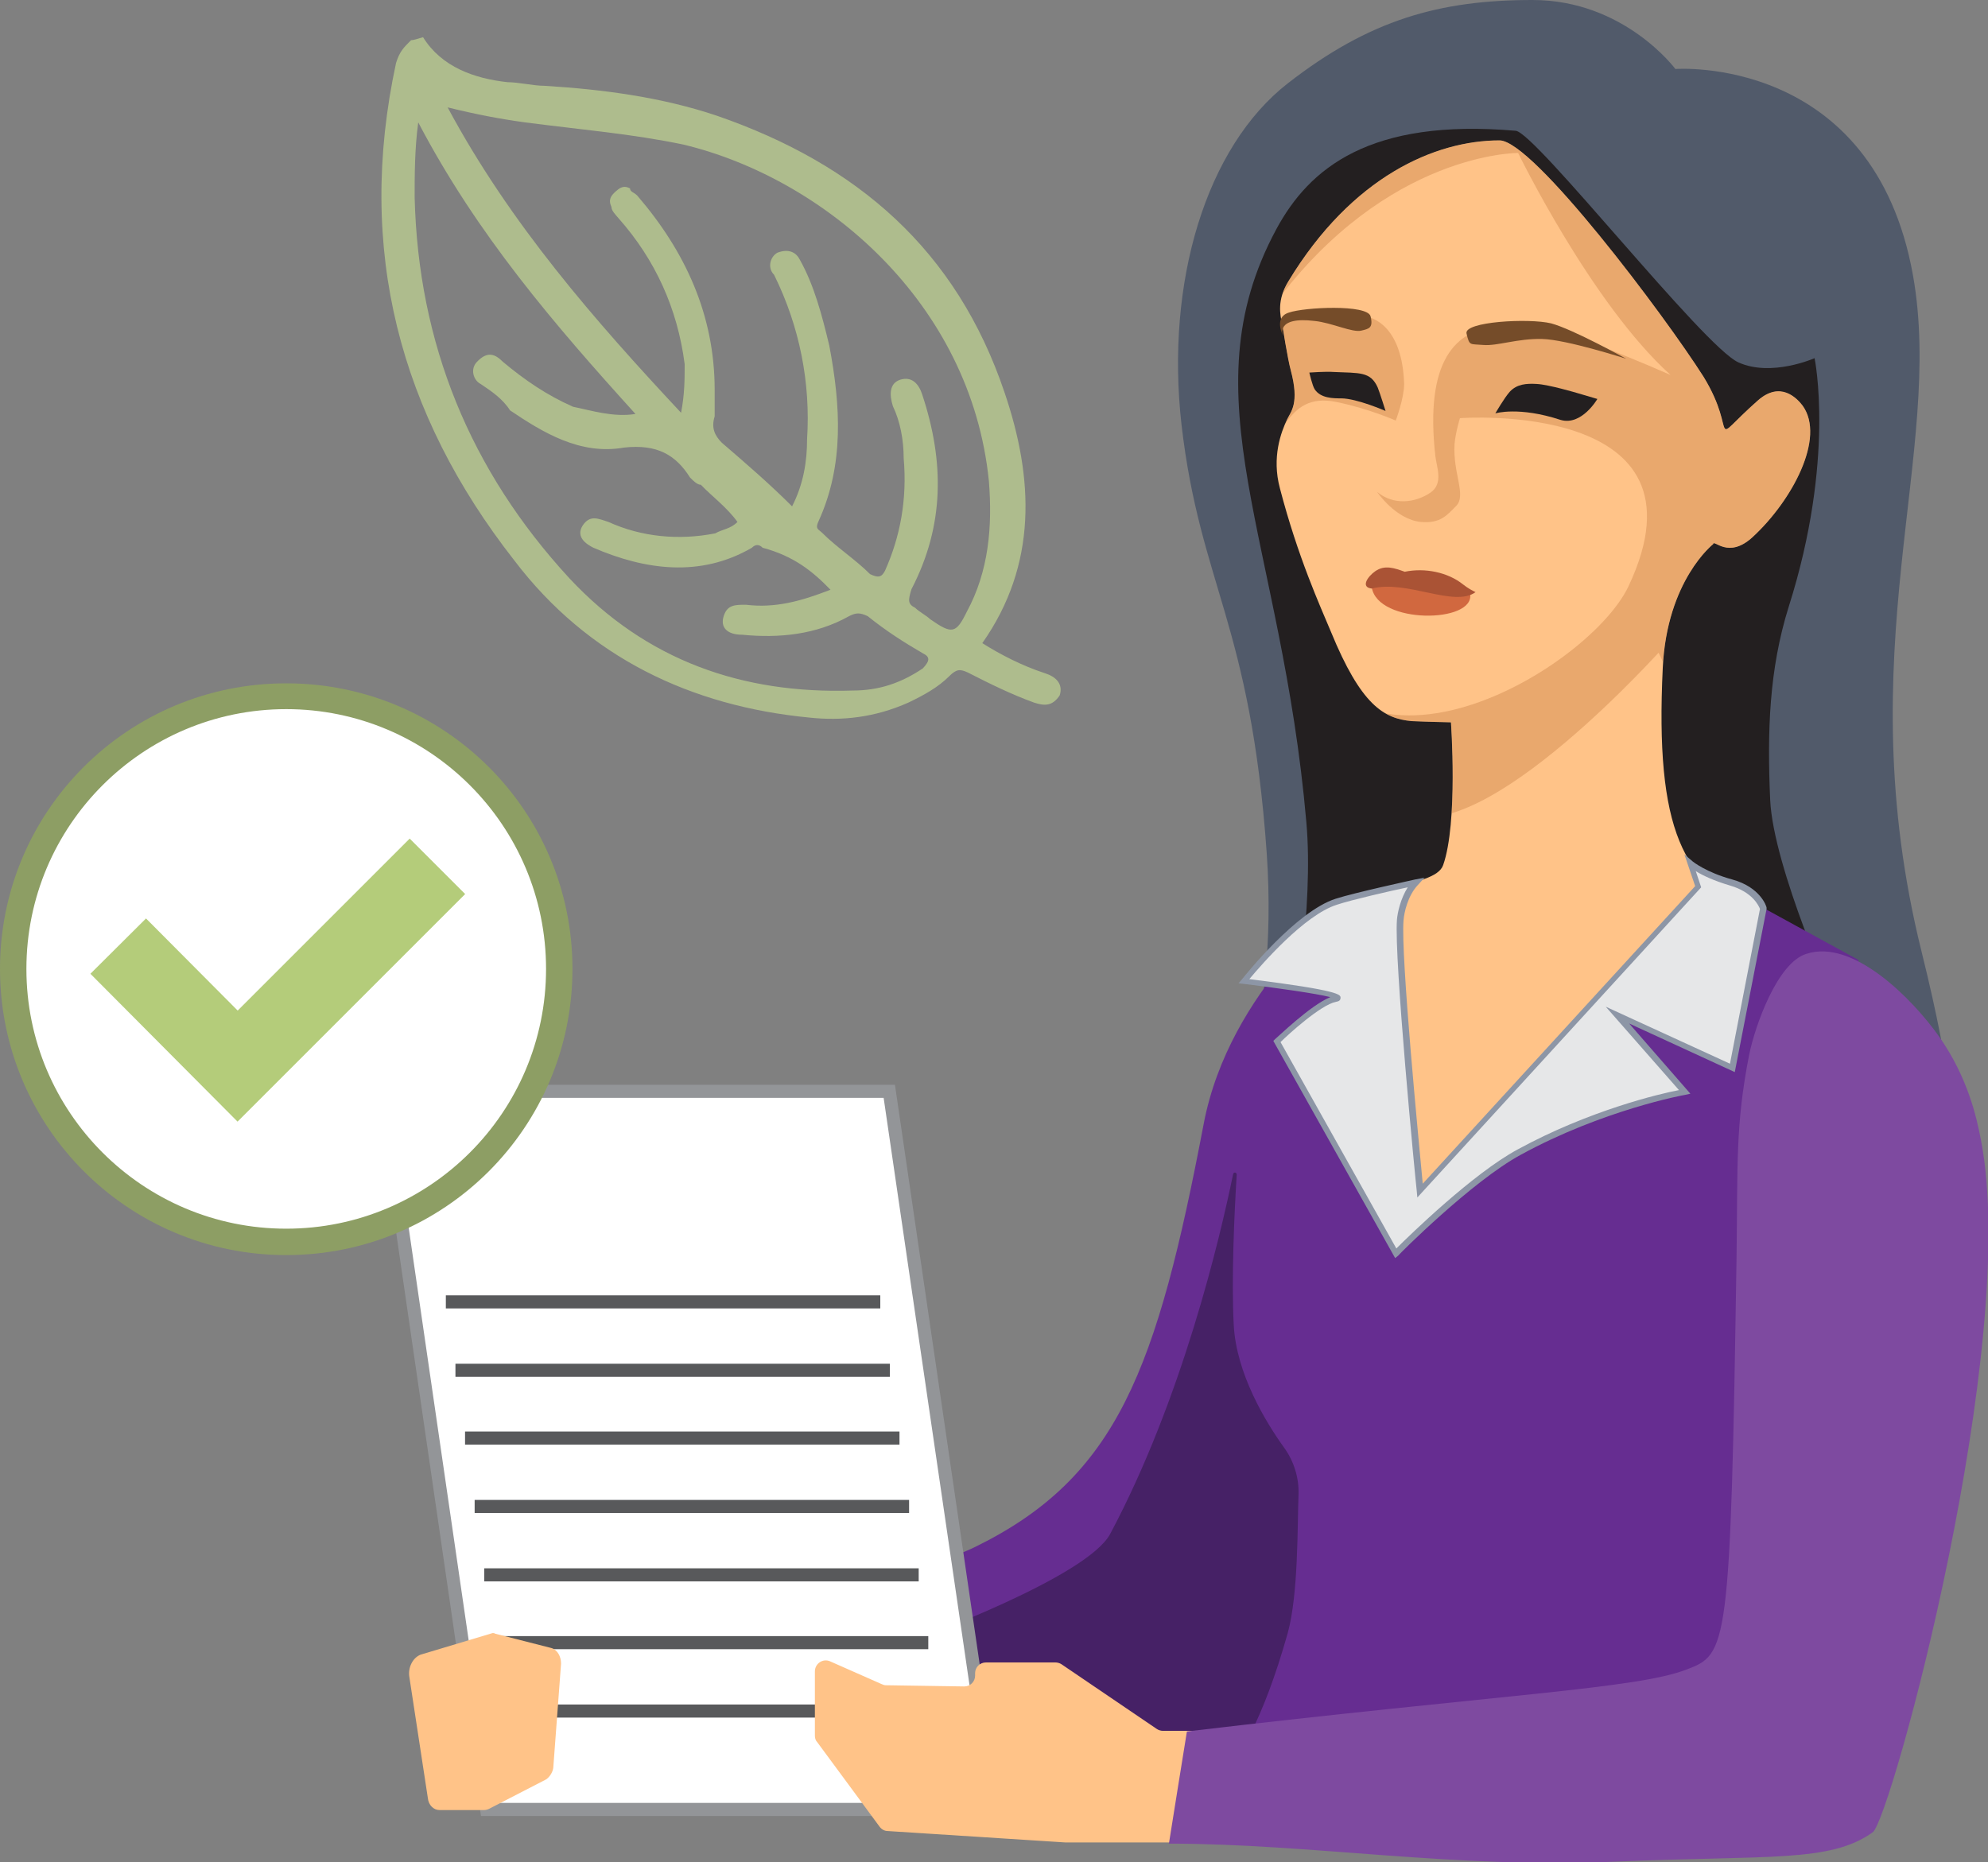 <?xml version="1.0" encoding="utf-8"?>
<!-- Generator: Adobe Illustrator 28.3.0, SVG Export Plug-In . SVG Version: 6.00 Build 0)  -->
<svg version="1.1" id="Layer_2_00000018213425179702647310000008225866849456448430_"
	 xmlns="http://www.w3.org/2000/svg" xmlns:xlink="http://www.w3.org/1999/xlink" x="0px" y="0px" viewBox="0 0 331.3 310.4"
	 style="enable-background:new 0 0 331.3 310.4;" xml:space="preserve">
<rect x="0" y="0" width="331.3" height="310.4" fill="#808080" stroke="none"/>
<style type="text/css">
	.st0{fill:#515A6A;}
	.st1{fill:#231F20;}
	.st2{clip-path:url(#SVGID_00000108291453771025694730000011914953996899526062_);}
	.st3{fill:#FFC388;}
	.st4{opacity:0.38;}
	.st5{fill:#C57B42;}
	.st6{fill:#D1683F;}
	.st7{fill:#662D91;}
	.st8{fill:#AA5335;}
	.st9{fill:#462166;}
	.st10{fill:#FFFFFF;stroke:#939598;stroke-width:2.181;stroke-miterlimit:10;}
	.st11{fill:none;stroke:#58595B;stroke-width:2.181;stroke-miterlimit:10;}
	.st12{fill:#FFFFFF;}
	.st13{fill:#8D9E64;}
	.st14{fill:#FFFFFF;stroke:#B4CC7A;stroke-width:13.073;stroke-miterlimit:10;}
	.st15{fill:#754C29;}
	.st16{fill:#7E4AA0;}
	.st17{fill:#E6E7E8;}
	.st18{fill:#8D96A6;}
	.st19{fill:#AEBC8D;}
</style>
<g id="Layer_13">
	<path class="st0" d="M320.2,158.5c-12.4-50.1,3.9-82.9-1.4-112.6c-6.6-36.9-39.6-34.4-39.6-34.4S270.7,0,255.4,0
		c-15.5,0-27.2,3.3-40.8,13.9S194.2,47,196.9,70.8c3.1,26.7,11.5,33.1,14.2,71.4c2.1,30.5-7.1,47.4-7.1,47.4l120.8-4.1
		C324.8,185.4,325.9,181.5,320.2,158.5L320.2,158.5z"/>
	<path class="st1" d="M212.7,38.2c5.5-10.2,15.6-18.5,39.9-16.4c3.3,0.3,31.3,36,37.1,38.6c5.5,2.5,12.7-0.7,12.7-0.7
		s3.5,16.8-4.3,41.4c-3.3,10.5-3.6,20.9-3.1,32.2s10.9,34.3,10.9,34.3l-90.5,3.6c0,0,3.6-19.9,2.3-34.2
		C213.6,90,197.6,66.2,212.7,38.2L212.7,38.2z"/>
	<g>
		<defs>
			<path id="SVGID_1_" d="M293,66.7c3.7-3.2,6.4-0.4,7.4,0.9c3.9,5.4-1.8,15.9-8.3,21.9c-4.1,3.8-6.5,0.3-6.6,1.2
				c0,0-7.7,6-8.4,20.6c-1.3,27,3.4,36.3,15.8,41l8.1,6.6c0.8,1.4-8.9,0.2-10.4,0.8l-56.3,45.6c-1.3,0.6-2.8,0-3.5-1.2l-11.4-34.3
				c-0.6-1.1,2.6-15.1,3.6-16l7.2-5.4c6-1.4,9.6-2.2,10.3-4.2c2.5-7.1,1.3-23.8,1.3-23.8s-4.4-0.1-6.5-0.2
				c-4.7-0.4-8.5-2.7-13.5-14.9c-1.8-4.3-5.5-12.4-8.5-23.9c-1.4-5.2,0.2-9.4,1.2-11.5c0.6-1.3,2.1-2.6,0.6-8.2
				c-0.5-1.8-1.4-7.5-1.4-7.5c-0.4-1.8-0.9-4.2,1-7.3c10.6-17.5,24.5-23.5,35.2-23.5c5.6,0,27.6,29.3,34,39.4
				C289.9,72.6,284.2,74.5,293,66.7L293,66.7z"/>
		</defs>
		<clipPath id="SVGID_00000120526438080446730840000014636291068590458531_">
			<use xlink:href="#SVGID_1_"  style="overflow:visible;"/>
		</clipPath>
		<g style="clip-path:url(#SVGID_00000120526438080446730840000014636291068590458531_);">
			
				<rect x="100.6" y="20.3" transform="matrix(5.472538e-02 -0.999 0.999 5.472538e-02 93.299 322.483)" class="st3" width="232.7" height="183.3"/>
			<g class="st4">
				<path class="st5" d="M211.4,56.1c-2.8,13.1-1.8,31.9,1.8,38.9c5.7,44.1,51.3,17.4,58.2,2.7c14.7-31.2-28.1-28-28.1-28
					s-0.7,2.2-0.9,4.3c-0.3,4.9,2,8.5,0.3,10.3c-1.5,1.5-2.6,3-5.9,2.7c-4.2-0.4-7.3-5-7.3-5c2.8,2.3,6.4,1.8,8.9,0.1
					c2.2-1.5,1-4.3,0.8-6.1c-3.5-31.4,19.6-22,39.2-13.5c-13.2-11.9-25.4-37-25.4-37s-21.8-0.2-40.6,25.2c-3.1,4.1-7.5-8.8-7.2-9.6
					c1.1-0.2,41.1-38.4,42.4-37.8c13,3.3,53.6,7.4,60.2,21.7c-1.4,32.2-1.4,91.6-20.9,119.9c-1.8,3.6-3.1-9.2-4.2-9.5
					c-0.1-6.6-3.2-20.7-6.3-26.6c-2.2,2.3-33.8,37-44.9,24.9c-0.5-0.7-24.1-5-23.2-6.7c0,0-6.4-71.7-6.4-71.7
					C201.3,52.7,211.8,54.4,211.4,56.1L211.4,56.1z"/>
				<path class="st5" d="M234,64c-0.3-9.2-4.8-11.3-7.3-11.4c0,0-6.5-1.3-12.5,0.6c-1.9,0.6-1.8,3.6-1.6,5l1.6,12.4
					c1.9-2.7,4.1-4.5,8.5-3.6c5.4,1.1,9.9,3.1,9.9,3.1S234,66.4,234,64L234,64z"/>
			</g>
		</g>
	</g>
	<path class="st6" d="M228.6,97.9c1,6.2,17.2,6,16.4,1.1c-0.9,1.1-15.6-2.4-15.6-2.4L228.6,97.9z"/>
	<path class="st7" d="M294.5,298.5c0,0,14.2-56.2,14.6-58.8s2.1-64.2,2.1-64.2l-1.5-15.5l-17.9-9.8l-54.6,51.4l-12.9-51.4
		c0,0-19.4,14.6-23.7,37.1c-7.8,41-14.4,58.9-38,70.5C150,264.1,81,280.7,81,280.7l0,21L294.5,298.5L294.5,298.5z"/>
	<path class="st8" d="M245.9,98.7c-3.6,2.6-11.4-2.1-17.3-0.6c-1.9-0.2-0.7-2,0.6-2.9c1.6-1.1,3.2-0.5,4.9,0.1
		c3.4-0.7,7.2,0.1,9.7,2.1C244.7,98.1,245.3,98.4,245.9,98.7L245.9,98.7z"/>
	<path class="st9" d="M161.3,294.9c0,0,37.4,6.3,36.9,5.1c-0.5-1.2,8.1,1.7,16.4-27.8c1.8-6.5,1.6-18.1,1.8-23.1
		c0.1-2.8-0.8-5.6-2.4-7.8c-3.1-4.3-8-12.4-8.4-20.5c-0.4-7.6,0.1-18.7,0.5-25c0-0.4-0.5-0.5-0.6-0.1c-2.2,10.7-8.5,37.5-20.5,60
		c-3.9,7.2-31.9,17.4-31.9,17.4L161.3,294.9L161.3,294.9z"/>
	<path class="st1" d="M266.2,66.5l-3.4-1c0,0-4.7-1.4-6.7-1.5c-1.7-0.1-3.3,0-4.5,1.3c-0.9,1-2.4,3.6-2.4,3.6s3.9-1.2,10.9,1.1
		C263.6,71,266.2,66.5,266.2,66.5L266.2,66.5z"/>
	<path class="st1" d="M230.9,68.5c0,0-0.9-2.9-1.3-3.9c-1.2-2.7-3-2.4-7.4-2.6c-1.2-0.1-4,0.1-4,0.1s0.5,2.2,0.9,2.8
		c1,1.5,3.1,1.5,4.4,1.5C226.1,66.4,230.9,68.5,230.9,68.5L230.9,68.5z"/>
	<polygon class="st10" points="63.7,181.9 148.2,181.9 165.7,301.6 81.1,301.6 	"/>
	<g>
		<line class="st11" x1="146.7" y1="217" x2="74.3" y2="217"/>
		<line class="st11" x1="148.3" y1="228.4" x2="75.9" y2="228.4"/>
		<line class="st11" x1="149.9" y1="239.7" x2="77.5" y2="239.7"/>
		<line class="st11" x1="151.5" y1="251.1" x2="79.1" y2="251.1"/>
		<line class="st11" x1="153.1" y1="262.5" x2="80.7" y2="262.5"/>
		<line class="st11" x1="154.7" y1="273.8" x2="82.3" y2="273.8"/>
		<line class="st11" x1="156.3" y1="285.2" x2="83.9" y2="285.2"/>
	</g>
	<path class="st3" d="M192.8,288.2l-15.9-10.8c-0.3-0.2-0.7-0.3-1-0.3h-11.6c-1,0-1.8,0.8-1.8,1.8v0.4c0,1-0.8,1.8-1.8,1.8
		l-13.1-0.2c-0.2,0-0.5-0.1-0.7-0.2l-8.6-3.8c-1.2-0.5-2.5,0.4-2.5,1.7v10.7c0,0.4,0.1,0.8,0.4,1.1l10.4,14.1
		c0.3,0.4,0.8,0.7,1.3,0.7l29.6,1.9c0,0,0.1,0,0.1,0H202c0.8,0,1.6-0.6,1.8-1.4l3.5-15c0.3-1.1-0.6-2.2-1.8-2.2h-11.7
		C193.5,288.5,193.1,288.4,192.8,288.2L192.8,288.2z"/>
	<g>
		<path class="st12" d="M47.7,207c-25.1,0-45.5-20.4-45.5-45.5S22.6,116,47.7,116s45.5,20.4,45.5,45.5S72.8,207,47.7,207z"/>
		<path class="st13" d="M47.7,118.2c23.9,0,43.3,19.4,43.3,43.3s-19.4,43.3-43.3,43.3S4.4,185.4,4.4,161.5S23.8,118.2,47.7,118.2
			 M47.7,113.9C21.3,113.9,0,135.2,0,161.5s21.3,47.7,47.7,47.7s47.7-21.3,47.7-47.7S74,113.9,47.7,113.9L47.7,113.9z"/>
	</g>
	<polyline class="st14" points="19.7,157.7 39.6,177.7 72.9,144.4 	"/>
	<path class="st3" d="M91,296.6l-9.5,4.9c-0.2,0.1-0.5,0.2-0.8,0.2h-7.5c-0.9,0-1.8-0.8-1.9-2l-3.1-20.3c-0.2-1.5,0.6-3.1,1.9-3.6
		l12-3.6c0.1,0,0.3,0,0.4,0.1l9.4,2.4c1,0.3,1.6,1.4,1.6,2.6l-1.3,17.4C92.1,295.4,91.6,296.2,91,296.6L91,296.6z"/>
	<path class="st15" d="M271,59.8c0,0-9.9-3.2-14-3.3c-4.1-0.1-7.5,1.2-9.8,1s-2.3,0.2-2.8-1.9c-0.5-2,10.4-2.6,14.1-1.7
		C262.2,54.9,271,59.8,271,59.8L271,59.8z"/>
	<path class="st15" d="M213.8,55.9c0,0-1.3-3.2,5.3-2.4c2.9,0.3,6.3,2,7.8,1.6c1.2-0.3,2-0.4,1.5-2.4c-0.6-2-11-1.5-13.6-0.6
		C212.2,52.9,213.8,55.9,213.8,55.9z"/>
	<path class="st16" d="M301,159c7.8-2.6,17.7,7.5,22.1,13.7c4.8,6.8,6.3,13.5,7,17.2c6.7,33.9-15,113.3-18,115.5
		c-7.1,5.1-17.3,3.8-42.9,4.9c-26.7,1.2-50.9-3-74.4-3c1.3-8.1,1.7-10.7,3-18.7c52.5-6.2,74.9-7.1,83.2-10.3c6.9-2.6,7.4-3.1,8.4-69
		c0.2-15.2-0.2-21.8,2.1-33.5C292.5,170.9,296.2,160.5,301,159L301,159z"/>
	<g>
		<path class="st17" d="M283.1,147.8l-46.3,50.7c0,0-3.9-38.7-3.3-45.1c0.1-1.5,0.8-4.4,2.5-6.2c0,0-10.1,2.2-13.2,3.2
			c-6.5,2.1-15.4,13.3-15.4,13.3s18.5,2.3,15.3,2.9c-3.1,0.6-9.9,7.1-9.9,7.1l19.8,35.3c0,0,12.2-12.3,20.5-16.8
			c14-7.7,27.6-10,27.6-10l-11.2-12.8l19.2,8.8l5.2-26.6c0,0-0.9-3.1-5.3-4.3c-4.6-1.3-6.8-3.1-6.8-3.1L283.1,147.8L283.1,147.8z"/>
		<path class="st18" d="M232.5,209.7l-20.3-36.2l0.3-0.3c0.3-0.2,5.8-5.6,9.2-7c-2.4-0.6-8.7-1.5-14.4-2.2l-0.9-0.1l0.6-0.7
			c0.4-0.5,9-11.3,15.6-13.4c3.1-1,12.8-3.1,13.2-3.2l1.6-0.3l-1.1,1.2c-1.7,1.8-2.3,4.6-2.4,5.9c-0.5,5.7,2.6,37.5,3.2,43.9
			l45.4-49.6l-1.8-5.3l1.4,1.2c0,0,2.2,1.8,6.6,3c4.7,1.3,5.7,4.5,5.7,4.7l0,0.1l0,0.1l-5.3,27.2l-17.6-8.1l10.2,11.7l-0.9,0.2
			c-0.1,0-13.7,2.5-27.4,10c-8.1,4.4-20.3,16.6-20.4,16.8L232.5,209.7z M213.4,173.7l19.3,34.4c2.3-2.3,12.8-12.5,20.2-16.5
			c11.9-6.5,23.7-9.3,26.9-9.9l-12.2-13.9l20.7,9.5l5-25.8c-0.2-0.5-1.2-2.8-5-3.9c-2.7-0.8-4.6-1.7-5.7-2.4l0.9,2.7l-47.3,51.7
			l-0.1-1.1c-0.2-1.6-3.8-38.8-3.3-45.2c0.1-1.2,0.6-3.5,1.8-5.4c-2.9,0.6-9.4,2.1-11.8,2.9c-5.4,1.7-12.5,9.9-14.6,12.4
			c15.2,1.9,15.2,2.6,15.2,3.1c0,0.4-0.2,0.6-0.8,0.7C220.1,167.5,214.7,172.4,213.4,173.7z M222.7,165.9L222.7,165.9L222.7,165.9z"
			/>
	</g>
	<path class="st19" d="M138.4,98.3c-4.9,1.9-9.2,3.1-14.1,2.5c-1.8,0-3.1,0-3.7,1.9c-0.6,1.9,0.6,3.1,3.1,3.1
		c6.1,0.6,12.3,0,17.8-3.1c1.2-0.6,1.8-0.6,3.1,0c3.1,2.5,6.1,4.4,9.2,6.2c1.2,0.6,1.2,1.2,0,2.5c-3.7,2.5-7.4,3.7-11.7,3.7
		c-18.4,0.6-34.4-5-47.2-18.7C78.3,78.4,69.7,57.2,69.1,32.9c0-3.7,0-8.1,0.6-12.5c9.8,18.7,22.7,33.7,36.2,48.6
		c-3.7,0.6-7.4-0.6-10.4-1.2c-4.3-1.9-8-4.4-11.7-7.5c-1.2-1.2-2.5-1.9-4.3,0c-1.2,1.2-0.6,3.1,0.6,3.7c1.8,1.2,3.7,2.5,4.9,4.4
		c5.5,3.7,11.7,7.5,19,6.2c5.5-0.6,8.6,1.2,11,5c0.6,0.6,1.2,1.2,1.8,1.2c1.8,1.9,4.3,3.7,6.1,6.2c-1.2,1.2-2.5,1.2-3.7,1.9
		c-6.1,1.2-12.3,0.6-17.8-1.9c-1.8-0.6-3.1-1.2-4.3,0.6c-1.2,1.9,0.6,3.1,1.8,3.7c8.6,3.7,17.8,5,26.4,0c0.6-0.6,1.2-0.6,1.8,0
		C132.3,92.7,135.4,95.2,138.4,98.3L138.4,98.3z M74.6,17.9c4.9,1.2,8.6,1.9,12.9,2.5c9.2,1.2,17.8,1.9,26.4,3.7
		c23.3,5.6,47.9,26.2,50.9,56.1c0.6,7.5,0,15-3.7,21.8c-1.8,3.7-2.5,3.7-6.1,1.2c-0.6-0.6-1.8-1.2-2.5-1.9c-1.2-0.6-1.2-1.2-0.6-3.1
		c5.5-10.6,5.5-21.2,1.8-32.4c-0.6-1.9-1.8-3.1-3.7-2.5c-1.8,0.6-1.8,2.5-1.2,4.4c1.2,2.5,1.8,5.6,1.8,8.7
		c0.6,6.9-0.6,13.1-3.1,18.7c-0.6,1.2-1.2,1.2-2.5,0.6c-2.5-2.5-5.5-4.4-8-6.9c-0.6-0.6-1.2-0.6-0.6-1.9c4.3-9.4,3.7-19.3,1.8-29.3
		c-1.2-5-2.5-10-4.9-14.3c-0.6-1.2-1.8-1.9-3.7-1.2c-1.2,0.6-1.8,2.5-0.6,3.7c4.3,8.7,6.1,18.1,5.5,27.4c0,3.7-0.6,7.5-2.5,11.2
		c-3.7-3.7-7.4-6.9-11.7-10.6c-1.2-1.2-1.8-2.5-1.2-4.4v-4.4c0-12.5-4.9-23.1-12.9-32.4c-0.6-0.6-1.2-0.6-1.2-1.2
		c-1.2-0.6-1.8,0-2.5,0.6c-0.6,0.6-1.2,1.2-0.6,2.5c0,0.6,0.6,1.2,1.2,1.9c6.1,6.9,9.8,15,11,24.3c0,2.5,0,5-0.6,8.1
		C99.2,53.5,85,37.3,74.6,17.9L74.6,17.9z M68.5,6.7C67.2,8,66.6,8.6,66,10.5C59.3,41.6,66.6,69,85.7,93.4
		c12.3,16.2,29.5,24.3,49.1,26.2c5.5,0.6,11,0,16.6-2.5c2.5-1.2,4.9-2.5,6.8-4.4c1.2-1.2,1.8-1.2,3.1-0.6c3.7,1.9,7.4,3.7,11,5
		c1.8,0.6,3.1,0.6,4.3-1.2c0.6-1.9-0.6-3.1-2.5-3.7c-3.7-1.2-7.4-3.1-10.4-5c9.2-13.1,8.6-27.4,3.7-41.8c-8-23.7-24.5-38-47.9-46.1
		c-9.2-3.1-19-4.4-28.8-5c-1.8,0-4.3-0.6-6.1-0.6c-5.5-0.6-11-2.5-14.1-7.5C69.5,6.5,68.9,6.7,68.5,6.7L68.5,6.7z"/>
</g>
</svg>
